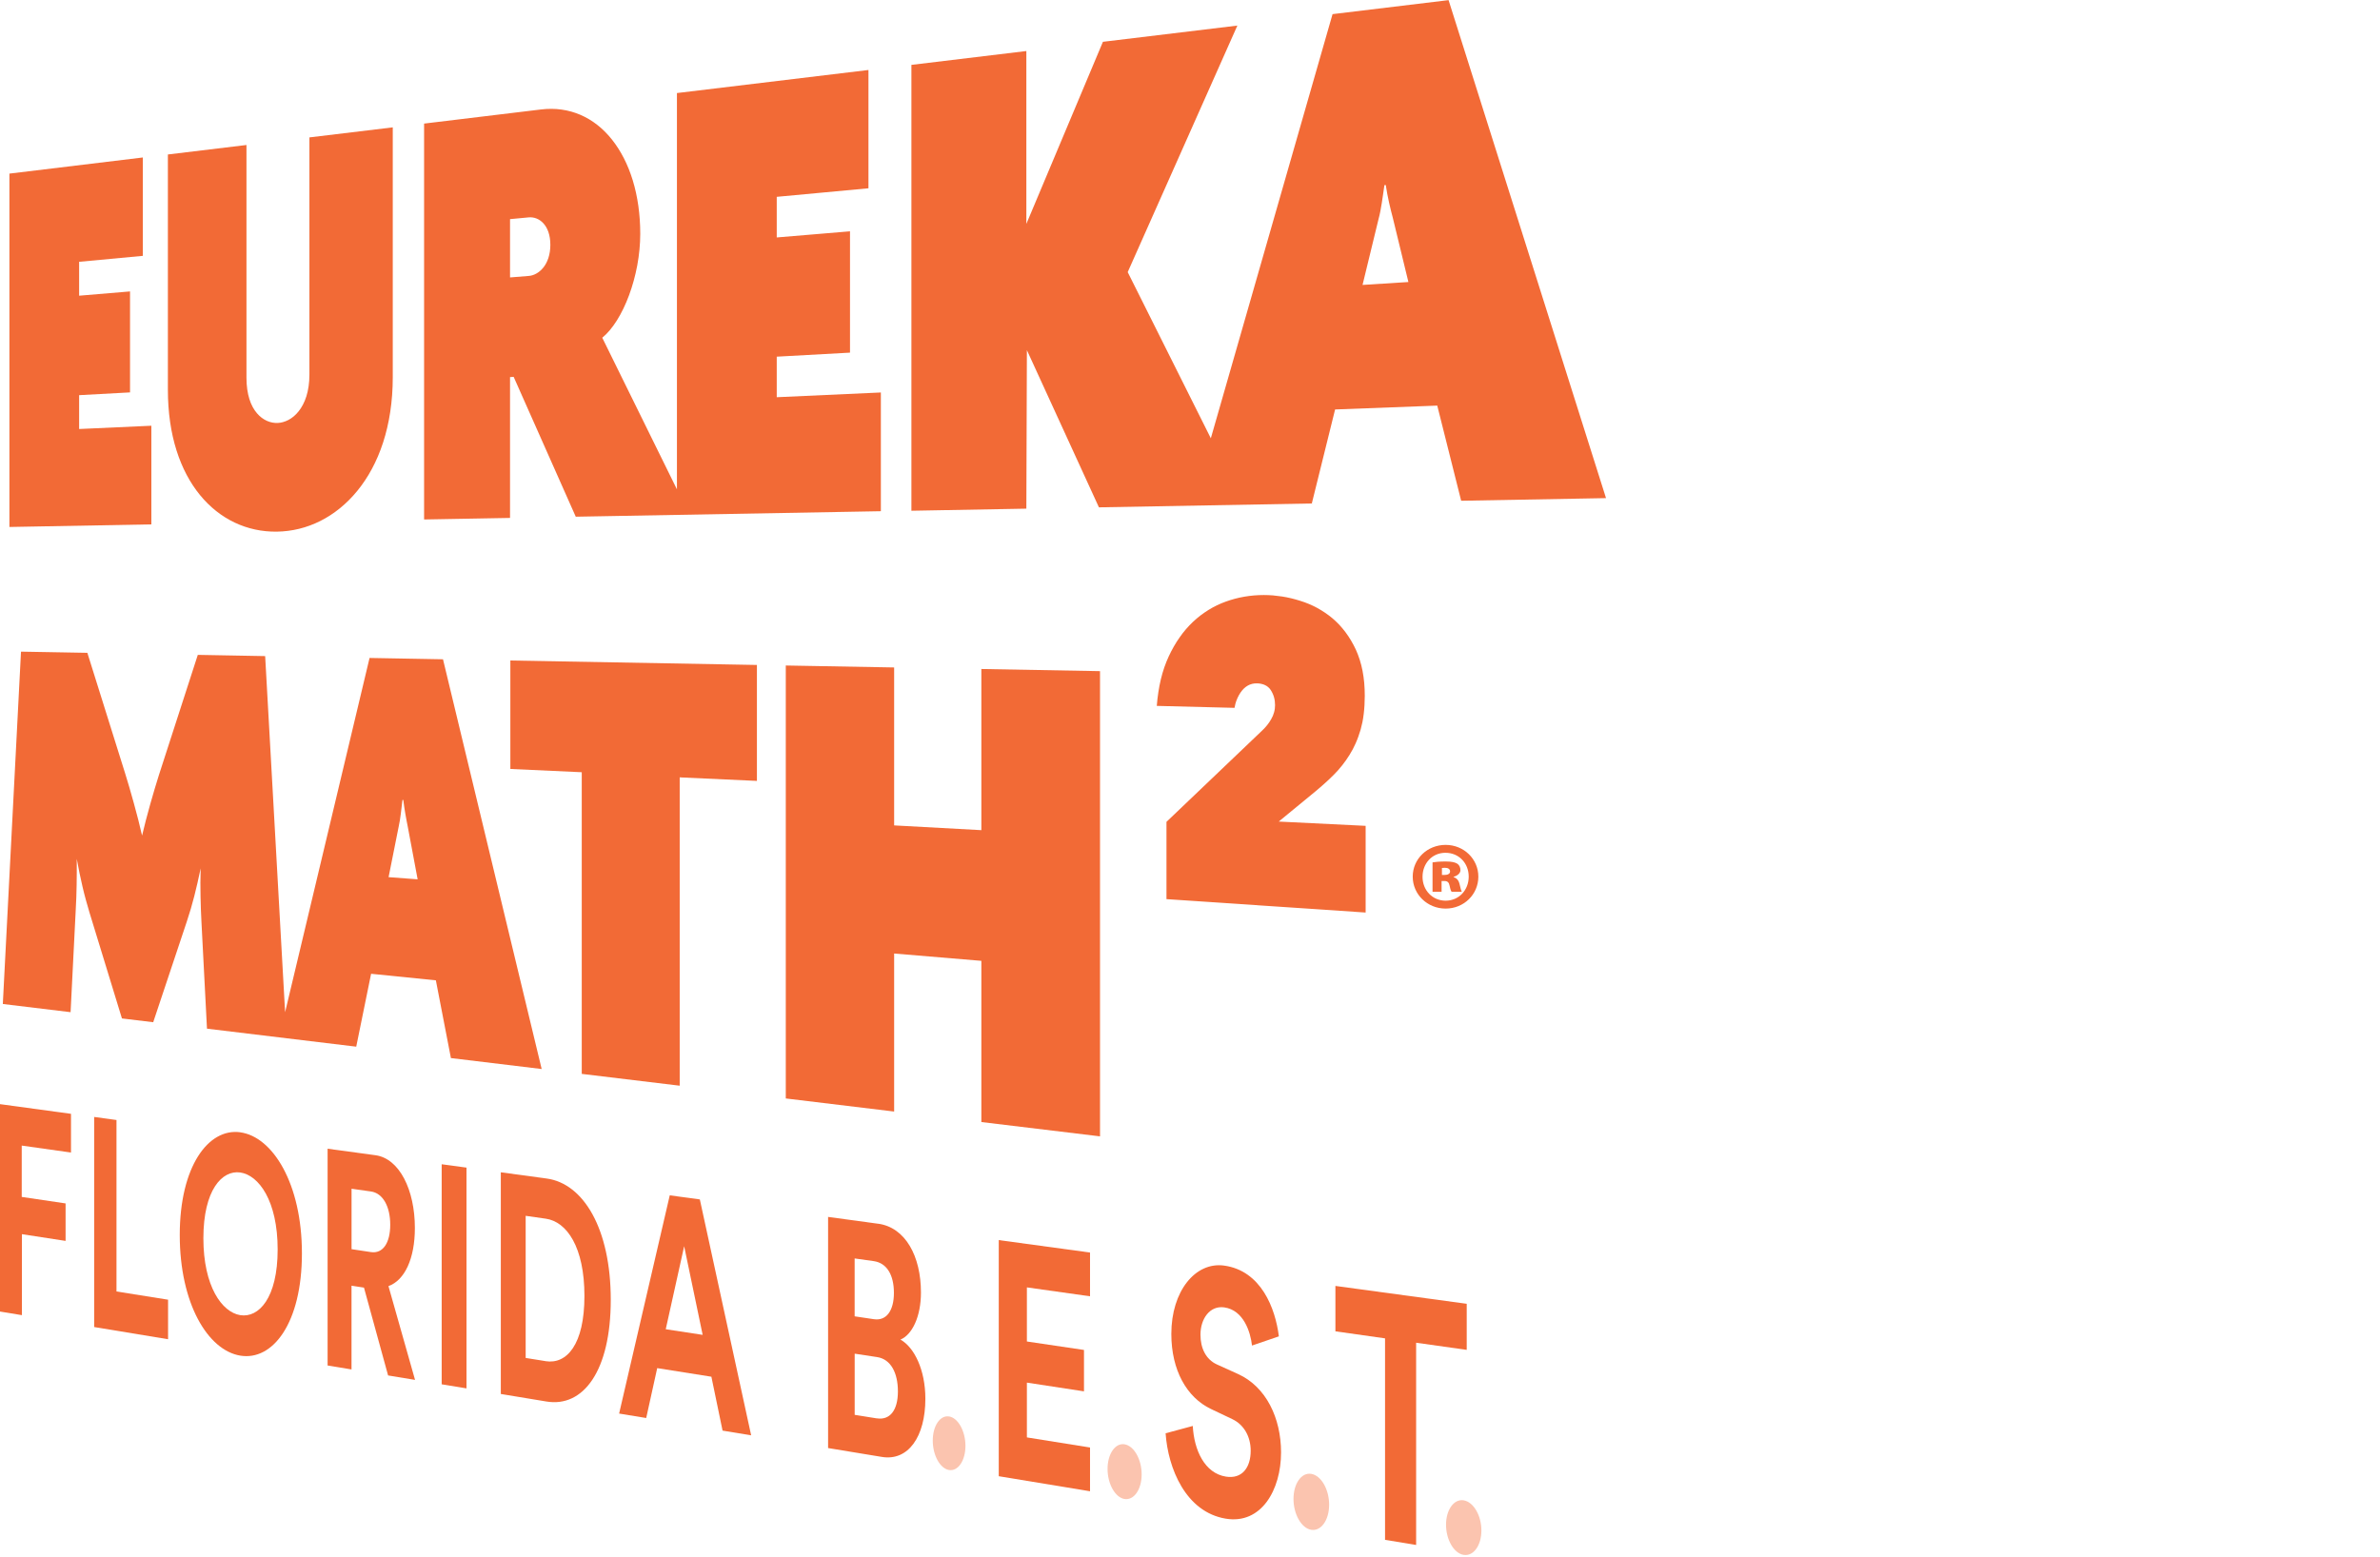 <svg width="246" height="161" viewBox="0 0 246 161" fill="none" xmlns="http://www.w3.org/2000/svg">
<g clip-path="url(#clip0_589_145)">
<path d="M98.089 146.448C99.034 146.598 99.79 147.97 99.79 149.492C99.79 151.014 99.029 152.142 98.089 151.987C97.168 151.836 96.412 150.465 96.412 148.947C96.412 147.43 97.168 146.302 98.089 146.453V146.448Z" fill="#FBC4AF"/>
<path d="M116.227 149.328C117.209 149.483 118.003 150.887 118.003 152.442C118.003 153.997 117.209 155.143 116.227 154.984C115.264 154.824 114.479 153.424 114.479 151.874C114.479 150.324 115.269 149.177 116.227 149.328Z" fill="#FBC4AF"/>
<path d="M135.526 152.386C136.554 152.55 137.381 153.988 137.381 155.576C137.381 157.164 136.554 158.338 135.526 158.169C134.52 158.004 133.698 156.567 133.698 154.979C133.698 153.391 134.52 152.226 135.526 152.386Z" fill="#FBC4AF"/>
<path d="M151.277 155.12C152.297 155.284 153.119 156.684 153.119 158.239C153.119 159.794 152.297 160.931 151.277 160.762C150.277 160.598 149.464 159.193 149.464 157.647C149.464 156.102 150.281 154.965 151.277 155.12Z" fill="#FBC4AF"/>
<path d="M0 135.601V114.16L7.338 115.161V119.163L2.246 118.445V123.753L6.779 124.425V128.3L2.264 127.605V135.977L0.005 135.605L0 135.601Z" fill="#F26A36"/>
<path d="M9.733 137.207V115.485L12.04 115.8V133.529L17.372 134.379V138.466L9.738 137.207H9.733Z" fill="#F26A36"/>
<path d="M24.832 117.073C28.191 117.529 31.207 122.381 31.207 129.592C31.207 136.803 28.191 140.721 24.832 140.162C21.473 139.603 18.58 134.755 18.58 127.69C18.58 120.624 21.52 116.622 24.832 117.068V117.073ZM24.832 135.977C26.744 136.282 28.699 134.21 28.699 129.184C28.699 124.157 26.744 121.498 24.832 121.226C22.948 120.958 21.022 123.053 21.022 128.028C21.022 133.003 22.948 135.676 24.832 135.977Z" fill="#F26A36"/>
<path d="M37.62 133.13L36.333 132.932V141.59L33.862 141.182V118.769L38.804 119.441C41.289 119.779 42.882 123.034 42.882 126.966C42.882 130.133 41.829 132.373 40.152 132.975L42.9 142.671L40.114 142.211L37.62 133.125V133.13ZM38.339 129.456C39.598 129.644 40.335 128.479 40.335 126.628C40.335 124.777 39.598 123.368 38.339 123.189L36.337 122.907V129.155L38.339 129.456Z" fill="#F26A36"/>
<path d="M45.653 143.127V120.375L48.218 120.723V143.549L45.653 143.127Z" fill="#F26A36"/>
<path d="M51.765 144.137V121.207L56.505 121.851C60.315 122.367 63.129 127.051 63.129 134.394C63.129 141.736 60.296 145.537 56.486 144.907L51.765 144.127V144.137ZM56.392 140.735C58.576 141.083 60.408 139.026 60.408 133.99C60.408 128.954 58.595 126.313 56.411 126.003L54.334 125.707V140.402L56.392 140.731V140.735Z" fill="#F26A36"/>
<path d="M73.53 142.342L67.93 141.454L66.793 146.612L63.993 146.152L69.227 123.589L72.336 124.011L77.64 148.402L74.685 147.914L73.53 142.342ZM68.818 137.433L72.628 138.015L70.716 128.85L68.813 137.428L68.818 137.433Z" fill="#F26A36"/>
<path d="M90.761 126.52C93.584 126.905 95.191 129.884 95.191 133.637C95.191 136.127 94.284 138.001 93.072 138.504C94.491 139.293 95.647 141.619 95.647 144.621C95.647 148.543 93.875 151.085 91.151 150.634L85.593 149.718V125.82L90.766 126.525L90.761 126.52ZM90.333 136.395C91.621 136.587 92.396 135.512 92.396 133.675C92.396 131.838 91.677 130.584 90.31 130.391L88.337 130.114V136.099L90.329 136.395H90.333ZM90.62 146.645C91.987 146.866 92.809 145.804 92.809 143.869C92.809 141.933 92.072 140.529 90.662 140.313L88.341 139.96V146.284L90.62 146.65V146.645Z" fill="#F26A36"/>
<path d="M103.233 152.621V128.216L112.667 129.503V134.027L106.141 133.106V138.701L112.042 139.575V143.855L106.141 142.953V148.618L112.667 149.661V154.185L103.233 152.63V152.621Z" fill="#F26A36"/>
<path d="M129.409 139.124C129.254 137.719 128.54 135.455 126.539 135.173C125.054 134.967 124.082 136.343 124.082 138.001C124.082 139.378 124.631 140.552 125.782 141.074L127.981 142.07C130.861 143.385 132.411 146.608 132.411 150.169C132.411 154.049 130.367 157.629 126.694 157.018C122.541 156.332 120.723 151.78 120.479 148.191L123.288 147.434C123.419 149.92 124.5 152.315 126.712 152.672C128.357 152.936 129.273 151.77 129.273 149.995C129.273 148.538 128.582 147.298 127.356 146.72L125.162 145.677C122.672 144.489 121.07 141.68 121.07 137.917C121.07 133.491 123.556 130.452 126.515 130.851C130.349 131.373 131.828 135.272 132.185 138.17L129.409 139.119V139.124Z" fill="#F26A36"/>
<path d="M146.373 138.833V159.738L143.16 159.207V138.377L138.03 137.649V132.956L151.602 134.802V139.566L146.373 138.828V138.833Z" fill="#F26A36"/>
<path d="M149.722 0L166 51.502L151.028 51.774L148.557 41.937L137.997 42.336L135.591 52.056L113.587 52.455L106.141 36.201L106.085 52.591L94.204 52.807V6.708L106.085 5.276V23.151L114 4.322L127.896 2.645L116.561 28.135L125.153 45.315L137.734 1.461L149.722 0.014V0ZM140.829 29.46L145.574 29.159L143.963 22.521C143.897 22.263 143.827 22.004 143.761 21.736C143.695 21.469 143.629 21.196 143.568 20.914C143.507 20.633 143.446 20.346 143.39 20.05C143.333 19.754 143.282 19.449 143.235 19.129L143.094 19.143C143.047 19.468 143 19.787 142.957 20.097C142.915 20.407 142.868 20.712 142.821 21.008C142.774 21.304 142.727 21.586 142.671 21.859C142.619 22.131 142.558 22.39 142.492 22.634L140.834 29.46" fill="#F26A36"/>
<path d="M52.718 38.991V53.55L43.835 53.709V12.778L55.922 11.317C57.393 11.138 58.764 11.345 60 11.876C61.24 12.412 62.339 13.281 63.251 14.427C64.162 15.573 64.9 17.001 65.402 18.645C65.905 20.294 66.177 22.155 66.177 24.175C66.177 25.26 66.065 26.364 65.868 27.44C65.665 28.515 65.379 29.558 65.022 30.521C64.665 31.484 64.242 32.363 63.772 33.114C63.303 33.861 62.79 34.482 62.25 34.918L69.969 50.595V9.621L89.765 7.235V19.468L80.285 20.351V24.55L87.858 23.916V36.459L80.285 36.877V41.068L91.047 40.579V52.855L59.511 53.423L53.094 38.968L52.733 38.987L52.718 38.991ZM52.718 22.653V28.684L54.654 28.529C54.917 28.511 55.185 28.426 55.443 28.28C55.702 28.135 55.946 27.928 56.162 27.66C56.378 27.393 56.556 27.059 56.683 26.669C56.81 26.279 56.885 25.824 56.885 25.311C56.885 24.799 56.81 24.358 56.683 23.987C56.556 23.616 56.373 23.315 56.162 23.085C55.95 22.855 55.702 22.686 55.443 22.587C55.185 22.488 54.917 22.451 54.654 22.474L52.718 22.657" fill="#F26A36"/>
<path d="M52.751 79.505V68.291L78.236 68.752V80.74L70.255 80.374V112.253L60.131 111.032V79.843L52.751 79.505Z" fill="#F26A36"/>
<path d="M15.644 44.018V54.217L0.973 54.485V17.95L14.761 16.282V26.453L8.179 27.069V30.573L13.441 30.131V40.57L8.179 40.856V44.356L15.644 44.018Z" fill="#F26A36"/>
<path d="M28.628 54.968C27.087 54.992 25.607 54.672 24.254 54.029C22.91 53.39 21.694 52.436 20.67 51.182C19.65 49.937 18.823 48.392 18.246 46.574C17.672 44.756 17.353 42.66 17.353 40.293V15.972L25.475 14.991V39.048C25.475 39.922 25.588 40.65 25.776 41.256C25.964 41.862 26.236 42.346 26.551 42.717C26.866 43.088 27.223 43.351 27.594 43.515C27.965 43.68 28.346 43.746 28.703 43.731C29.06 43.717 29.44 43.614 29.816 43.417C30.192 43.219 30.554 42.923 30.873 42.519C31.193 42.115 31.47 41.603 31.667 40.979C31.864 40.349 31.982 39.602 31.982 38.733V14.206L40.597 13.168V39.005C40.597 41.519 40.236 43.778 39.597 45.752C38.958 47.72 38.042 49.397 36.924 50.759C35.815 52.117 34.514 53.16 33.1 53.869C31.695 54.574 30.178 54.945 28.628 54.968Z" fill="#F26A36"/>
<path d="M38.193 68.028L45.789 68.165L55.988 110.529L46.607 109.397L45.052 101.359L38.357 100.682L36.821 108.218L21.394 106.357L20.821 95.285C20.802 94.876 20.783 94.453 20.764 94.021C20.745 93.589 20.732 93.142 20.727 92.682C20.717 92.226 20.713 91.752 20.713 91.268C20.713 90.784 20.722 90.286 20.741 89.779C20.628 90.314 20.52 90.812 20.412 91.287C20.304 91.761 20.196 92.208 20.083 92.649C19.97 93.091 19.853 93.518 19.726 93.951C19.599 94.383 19.463 94.82 19.313 95.27L15.836 105.69L12.604 105.3L9.25 94.35C9.119 93.913 8.992 93.471 8.87 93.025C8.747 92.579 8.635 92.128 8.527 91.667C8.419 91.207 8.315 90.742 8.217 90.263C8.118 89.784 8.024 89.295 7.935 88.797C7.935 89.29 7.935 89.755 7.935 90.206C7.935 90.657 7.93 91.09 7.921 91.512C7.911 91.935 7.902 92.358 7.888 92.785C7.874 93.213 7.85 93.645 7.827 94.091L7.296 104.652L0.292 103.806L2.171 67.375L9.029 67.497L12.928 79.942C13.065 80.379 13.215 80.867 13.365 81.389C13.516 81.91 13.675 82.464 13.83 83.028C13.986 83.592 14.14 84.17 14.286 84.738C14.432 85.307 14.568 85.866 14.685 86.392C14.808 85.88 14.939 85.344 15.08 84.799C15.221 84.254 15.371 83.7 15.526 83.155C15.681 82.61 15.832 82.07 15.987 81.562C16.137 81.05 16.287 80.567 16.428 80.125L20.445 67.709L27.407 67.836L29.469 104.657L38.198 68.028H38.193ZM40.161 90.69L43.168 90.916L42.148 85.476C42.106 85.264 42.064 85.048 42.022 84.832C41.979 84.616 41.937 84.391 41.9 84.16C41.862 83.93 41.82 83.695 41.787 83.456C41.754 83.216 41.716 82.967 41.684 82.709H41.599C41.566 82.958 41.538 83.207 41.51 83.451C41.481 83.695 41.453 83.93 41.425 84.16C41.397 84.391 41.364 84.611 41.331 84.818C41.298 85.025 41.261 85.227 41.218 85.415L40.166 90.686" fill="#F26A36"/>
<path d="M101.434 85.833V69.17L113.7 69.391V117.491L101.434 116.011V99.344L92.419 98.587V114.926L81.22 113.573V68.808L92.419 69.01V85.34L101.434 85.833Z" fill="#F26A36"/>
<path d="M132.181 84.936L135.963 81.826C136.127 81.689 136.291 81.553 136.451 81.412C136.611 81.271 136.771 81.13 136.93 80.989C137.09 80.849 137.245 80.703 137.4 80.557C137.555 80.412 137.705 80.261 137.856 80.111C138.006 79.961 138.156 79.806 138.297 79.646C138.443 79.486 138.579 79.317 138.715 79.148C138.852 78.979 138.983 78.8 139.11 78.622C139.237 78.439 139.364 78.255 139.481 78.063C139.603 77.87 139.716 77.673 139.824 77.471C139.932 77.264 140.036 77.053 140.129 76.837C140.228 76.616 140.317 76.39 140.402 76.155C140.487 75.921 140.566 75.681 140.637 75.432C140.707 75.183 140.768 74.925 140.825 74.652C140.876 74.384 140.923 74.103 140.956 73.811C140.994 73.52 141.017 73.219 141.036 72.909C141.055 72.599 141.064 72.28 141.064 71.946C141.064 71.481 141.046 71.035 141.008 70.603C140.97 70.171 140.909 69.757 140.834 69.358C140.754 68.959 140.66 68.578 140.543 68.212C140.425 67.845 140.294 67.498 140.139 67.159C139.984 66.826 139.815 66.511 139.636 66.21C139.458 65.91 139.27 65.628 139.068 65.36C138.866 65.092 138.654 64.838 138.434 64.599C138.208 64.364 137.973 64.139 137.729 63.932C137.485 63.725 137.226 63.532 136.963 63.354C136.7 63.175 136.428 63.011 136.15 62.856C135.869 62.706 135.582 62.565 135.286 62.443C134.99 62.321 134.685 62.208 134.375 62.114C134.065 62.015 133.75 61.931 133.44 61.855C133.13 61.78 132.815 61.719 132.505 61.672C132.195 61.625 131.88 61.588 131.57 61.559C131.26 61.536 130.95 61.522 130.635 61.522C130.292 61.522 129.954 61.536 129.621 61.564C129.287 61.592 128.954 61.635 128.629 61.691C128.301 61.747 127.976 61.818 127.657 61.902C127.337 61.987 127.018 62.086 126.708 62.198C126.393 62.311 126.088 62.438 125.787 62.584C125.487 62.729 125.195 62.884 124.913 63.063C124.632 63.237 124.354 63.429 124.087 63.631C123.819 63.838 123.56 64.059 123.307 64.294C123.058 64.533 122.814 64.787 122.583 65.055C122.353 65.322 122.132 65.604 121.926 65.905C121.714 66.201 121.517 66.516 121.329 66.844C121.141 67.173 120.963 67.516 120.798 67.873C120.634 68.23 120.483 68.606 120.347 68.996C120.211 69.386 120.094 69.795 119.99 70.222C119.887 70.65 119.802 71.091 119.732 71.552C119.661 72.012 119.605 72.491 119.567 72.984L127.605 73.186C127.633 73.055 127.652 72.914 127.685 72.792C127.746 72.566 127.821 72.355 127.911 72.162C128 71.97 128.099 71.787 128.211 71.622C128.324 71.458 128.441 71.312 128.568 71.19C128.695 71.068 128.831 70.964 128.972 70.885C129.113 70.805 129.264 70.744 129.423 70.706C129.583 70.668 129.747 70.65 129.917 70.654C130.081 70.654 130.231 70.673 130.372 70.706C130.513 70.734 130.64 70.781 130.762 70.838C130.884 70.894 130.988 70.964 131.086 71.049C131.185 71.133 131.27 71.232 131.345 71.345C131.42 71.458 131.481 71.575 131.537 71.693C131.594 71.815 131.641 71.942 131.678 72.068C131.716 72.2 131.744 72.332 131.763 72.472C131.782 72.613 131.791 72.754 131.791 72.905C131.791 73.027 131.782 73.149 131.767 73.276C131.753 73.398 131.725 73.52 131.692 73.642C131.659 73.764 131.617 73.882 131.57 73.999C131.518 74.117 131.462 74.234 131.396 74.347C131.331 74.464 131.26 74.577 131.185 74.69C131.11 74.802 131.03 74.906 130.945 75.009C130.861 75.112 130.772 75.211 130.682 75.31C130.593 75.409 130.494 75.502 130.396 75.592L120.568 84.973V92.964L141.154 94.35V85.386L132.19 84.945L132.181 84.936Z" fill="#F26A36"/>
<path d="M152.804 90.638C152.804 92.471 151.315 93.941 149.422 93.941C147.528 93.941 146.021 92.471 146.021 90.638C146.021 88.806 147.528 87.355 149.422 87.355C151.315 87.355 152.804 88.825 152.804 90.638ZM147.035 90.657C147.035 92.034 148.05 93.124 149.422 93.124C150.793 93.124 151.808 92.034 151.808 90.638C151.808 89.243 150.793 88.172 149.403 88.172C148.012 88.172 147.035 89.281 147.035 90.657ZM149.004 92.203H148.069V89.163C148.28 89.126 148.773 89.07 149.408 89.07C150.093 89.07 150.399 89.163 150.629 89.3C150.822 89.431 150.953 89.661 150.953 89.967C150.953 90.272 150.667 90.54 150.248 90.653V90.69C150.591 90.803 150.784 91.033 150.878 91.475C150.972 91.912 151.033 92.085 151.089 92.198H150.037C149.943 92.085 149.882 91.818 149.826 91.55C149.769 91.245 149.614 91.09 149.309 91.09H149.004V92.198V92.203ZM149.041 90.465H149.309C149.652 90.465 149.882 90.333 149.882 90.103C149.882 89.854 149.671 89.722 149.347 89.722C149.234 89.722 149.116 89.741 149.041 89.741V90.469V90.465Z" fill="#F26A36"/>
</g>
<defs>
<clipPath id="clip0_589_145">
<rect width="246" height="160.779" fill="white"/>
</clipPath>
</defs>
</svg>
